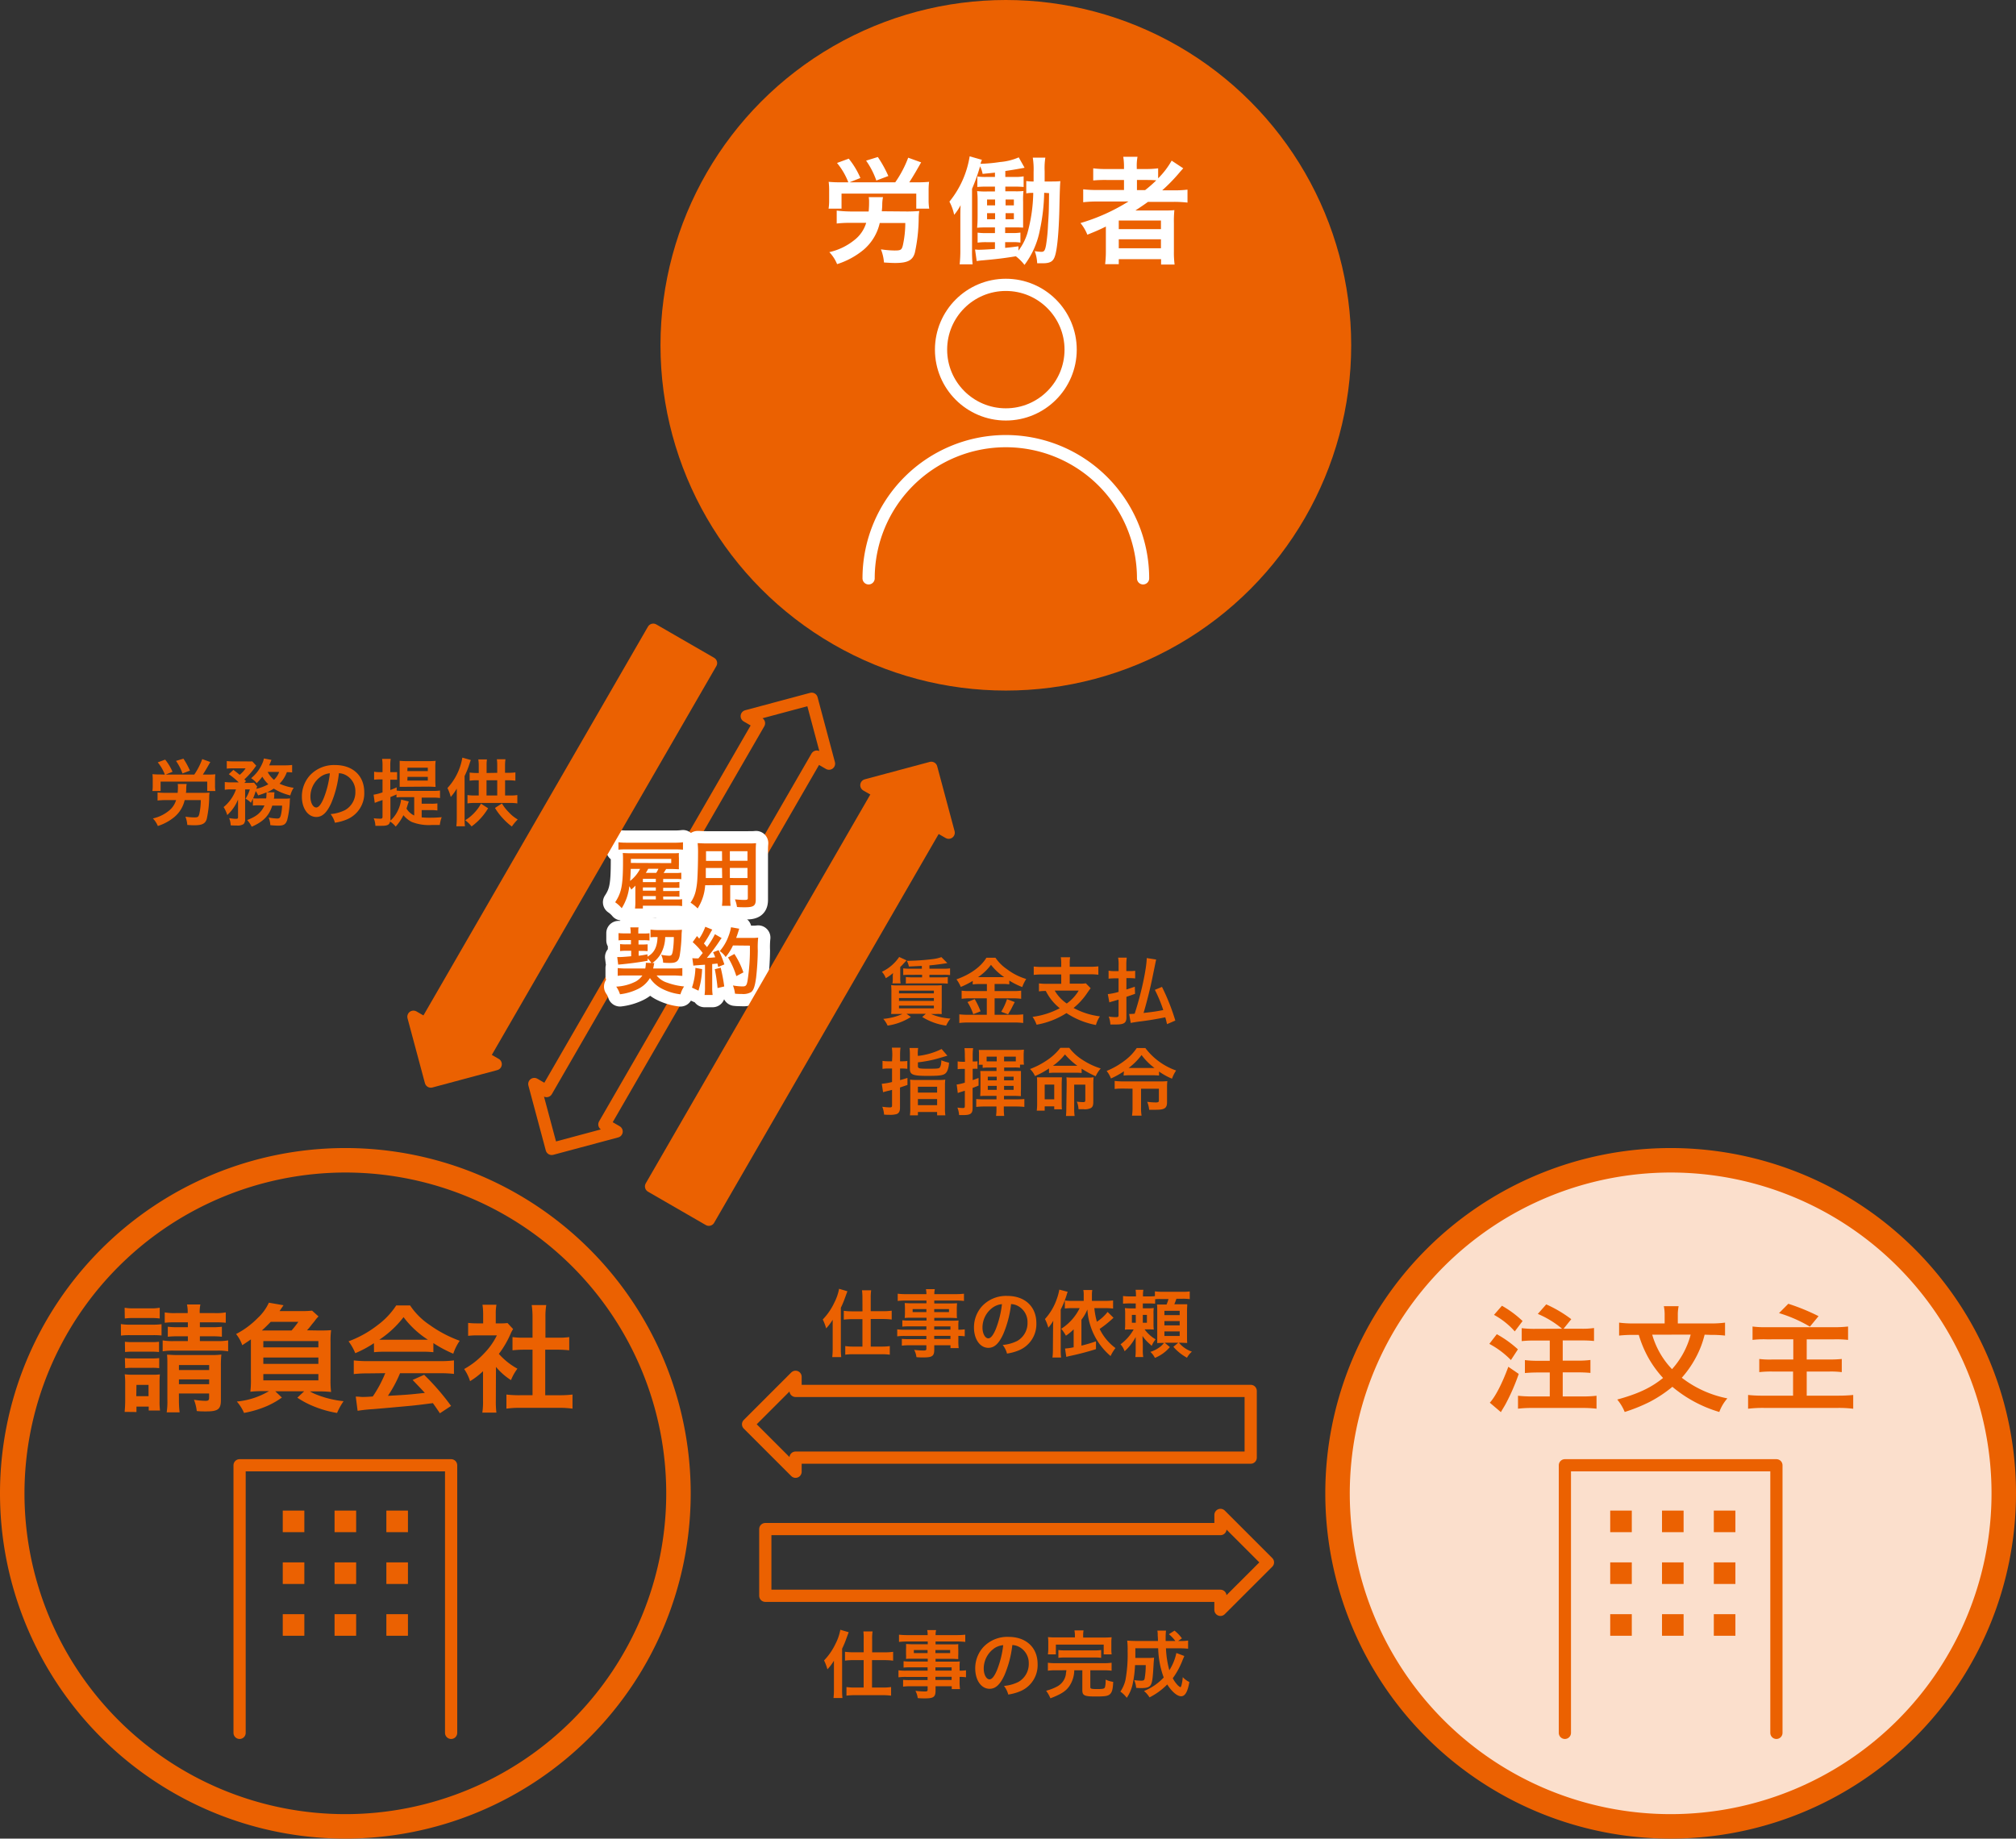 <svg xmlns="http://www.w3.org/2000/svg" viewBox="0 0 467 426"><rect x="0" y="0" width="467" height="426" fill="#333333" stroke="none"/><defs><style>.cls-1,.cls-3,.cls-6{fill:none;}.cls-1,.cls-7{stroke:#eb6101;}.cls-1,.cls-3,.cls-6,.cls-7{stroke-linecap:round;stroke-linejoin:round;}.cls-1,.cls-6,.cls-7{stroke-width:2.83px;}.cls-2{fill:#fff;}.cls-3,.cls-6{stroke:#fff;}.cls-3{stroke-width:5.67px;}.cls-4,.cls-7{fill:#eb6101;}.cls-5{fill:#fbdfcc;}</style></defs><title>アセット 2</title><g id="レイヤー_2" data-name="レイヤー 2"><g id="レイヤー_1-2" data-name="レイヤー 1"><polygon class="cls-1" points="192.04 176.94 188.02 161.9 172.98 165.93 175.82 167.57 126.61 252.8 123.77 251.16 127.8 266.2 142.84 262.17 140 260.53 189.21 175.3 192.04 176.94"/><rect class="cls-2" x="152" y="205" width="21" height="15"/><path class="cls-3" d="M153.64,208.41h3.06a8.29,8.29,0,0,0,1.31-.07v1.6a8.16,8.16,0,0,0-1.43-.09h-7.66v.65H147.1a12.93,12.93,0,0,0,.08-1.7v-2.6c0-.31,0-.53,0-1a8.17,8.17,0,0,1-.95.91,6.72,6.72,0,0,0-.45-.78,11.89,11.89,0,0,1-1.76,5.1,7.44,7.44,0,0,0-1.52-1.38c1.5-2.27,1.82-4,1.82-9.7,0-.65,0-1.23-.06-1.7.47,0,1,.05,1.85.05h9.55c.71,0,1,0,1.61-.05a7.07,7.07,0,0,0,0,1.12v1.63a9,9,0,0,0,0,1c-.45,0-.76-.05-1.58-.05h-1.39c0,.07-.07.12-.1.15-.17.29-.32.55-.48.77h2.71a10.06,10.06,0,0,0,1.39-.07v1.51a9.72,9.72,0,0,0-1.34-.06h-2.86v.76h2.43a8.34,8.34,0,0,0,1.33-.07v1.36c-.36,0-.67,0-1.33,0h-2.43v.75h2.47a12.06,12.06,0,0,0,1.3-.05v1.39a8.4,8.4,0,0,0-1.3-.07h-2.47Zm4.57-11.54c-.61-.05-1.09-.07-2-.07h-11c-.75,0-1.38,0-1.95.07v-1.72a15.14,15.14,0,0,0,1.95.1h11a14.86,14.86,0,0,0,2-.1Zm-12.1,4.45c-.05,1.36-.07,1.87-.15,2.79a8.4,8.4,0,0,0,2.31-2.79Zm9.38-1.34V199h-9.35v.36c0,.29,0,.34,0,.58Zm-3.57,3.64h-3v.76h3Zm-3,2v.75h3v-.75Zm0,2v.77h3v-.77Zm3.09-5.38a6.48,6.48,0,0,0,.51-.94h-2.36c-.17.32-.45.78-.56.94Z"/><path class="cls-3" d="M163.35,205.11a11.38,11.38,0,0,1-1.74,5.37,10.12,10.12,0,0,0-1.65-1.34,7.62,7.62,0,0,0,1.24-2.87,17.21,17.21,0,0,0,.34-2.6c.09-1.43.16-3.84.16-5.85a22,22,0,0,0-.09-2.46c.6,0,1,.06,2,.06h9.53c1,0,1.43,0,2-.06-.05.57-.07,1-.07,1.92v11.16c0,1.41-.51,1.77-2.45,1.77-.53,0-1.39,0-1.9-.07a7.16,7.16,0,0,0-.48-1.76c.85.08,1.6.13,2.14.13.7,0,.85-.07.85-.42v-3h-4.08v2.79a14.3,14.3,0,0,0,.09,2h-2a13.71,13.71,0,0,0,.1-2v-2.81Zm3.9-4H163.5c0,.49,0,.83,0,1.07,0,.8,0,.92,0,1.26h3.79Zm0-3.89h-3.7V199l0,.47h3.72Zm5.9,2.22v-2.22h-4.08v2.22Zm0,4V201.1h-4.08v2.33Z"/><path class="cls-3" d="M150.9,223.12a6.74,6.74,0,0,0-.87-1.05v.53c-2,.37-4.43.69-6.83.9l-.22-1.75.51,0c.42,0,1.44-.07,2.72-.19l0-1.27H145a10,10,0,0,0-1.36.07v-1.62a9.8,9.8,0,0,0,1.42.07h1.1l0-1h-1.52a11.09,11.09,0,0,0-1.36.07v-1.68a11.15,11.15,0,0,0,1.36.06h1.46v-.34a9.78,9.78,0,0,0-.1-1.05l1.92,0a3.93,3.93,0,0,0-.06.81s0,.12,0,.24v.37h1.28a11,11,0,0,0,1.31-.06v1.68a10.14,10.14,0,0,0-1.29-.07h-1.25l0,1h.92a11.41,11.41,0,0,0,1.19-.05v1.58c-.38,0-.65-.05-1.23-.05h-.85l0,1.12c.69-.08,1.05-.14,2.05-.32v.52c1.53-.81,2.26-2.22,2.33-4.53h-.29a10.07,10.07,0,0,0-1.34.06v-1.78a15.37,15.37,0,0,0,2,.1h3.59a14.61,14.61,0,0,0,1.68-.07c0,.34-.05.55-.07,1a36.22,36.22,0,0,1-.44,5c-.27,1.29-.78,1.69-2.23,1.69-.54,0-1,0-1.61-.07a4.23,4.23,0,0,0-.46-1.82,11.58,11.58,0,0,0,1.84.22c.56,0,.71-.2.88-1.21a21.8,21.8,0,0,0,.22-3.12h-2a8.28,8.28,0,0,1-1,3.85,6.65,6.65,0,0,1-2,2.18h.48a4.31,4.31,0,0,0-.15.73l-.12.53h4.59a17.69,17.69,0,0,0,2.17-.1v1.8c-.52,0-1.17-.09-2.12-.09h-3.84a5,5,0,0,0,2.51,1.69,15.68,15.68,0,0,0,3.86.86,6.6,6.6,0,0,0-.85,1.82,12.51,12.51,0,0,1-4.06-1.19,7.31,7.31,0,0,1-3-2.58,6.64,6.64,0,0,1-2.72,2.51,12.91,12.91,0,0,1-4.22,1.25,6.45,6.45,0,0,0-.87-1.77,11.14,11.14,0,0,0,4.46-1.16,4.6,4.6,0,0,0,1.6-1.43h-3.51c-1,0-1.68,0-2.21.09v-1.8a19.09,19.09,0,0,0,2.21.1h4.17a6.19,6.19,0,0,0,.13-1,1.27,1.27,0,0,0,0-.32Z"/><path class="cls-3" d="M162.64,224.53a18.79,18.79,0,0,1-.84,5l-1.51-.7a15.78,15.78,0,0,0,.8-4.57ZM160.38,222a4.91,4.91,0,0,0,.73.05l.68,0c.57-.71.64-.8,1-1.24a16.25,16.25,0,0,0-2.33-2.52l1-1.41c.24.29.34.39.51.6a12.37,12.37,0,0,0,1.41-2.75l1.62.66c-.1.15-.17.27-.36.61a23.82,23.82,0,0,1-1.58,2.6c.29.34.48.54.71.85a19.49,19.49,0,0,0,1.84-3l1.56.9a6.08,6.08,0,0,0-.56.78,43.76,43.76,0,0,1-2.87,3.82c1-.05,1.07-.05,1.94-.15a10.35,10.35,0,0,0-.5-1.16l1.28-.5a25,25,0,0,1,1.34,3.31l-1.43.59c-.08-.39-.11-.52-.18-.8-.51.06-.9.11-1.21.12v5.36a12.29,12.29,0,0,0,.1,1.82h-1.87a12.29,12.29,0,0,0,.1-1.82v-5.2c-.73.05-1.25.08-1.59.12a10.41,10.41,0,0,0-1.11.1Zm6.57,2.22a42.23,42.23,0,0,1,.82,4.34l-1.55.37a40.06,40.06,0,0,0-.64-4.37Zm2.84-5.16a11.67,11.67,0,0,1-1.7,2.68,4.9,4.9,0,0,0-1.36-1.37,11,11,0,0,0,2-3.39,10.79,10.79,0,0,0,.61-2.14l1.9.34c-.08.22-.08.22-.22.7-.22.69-.29.9-.49,1.43h3.71a9.33,9.33,0,0,0,1.39-.07,21.15,21.15,0,0,0-.09,3,62.12,62.12,0,0,1-.39,6.29c-.27,1.95-.57,2.88-1.14,3.33a3.67,3.67,0,0,1-2.17.44c-.44,0-1,0-1.58-.07a7.17,7.17,0,0,0-.48-1.9,13.53,13.53,0,0,0,2.23.22c.76,0,.95-.21,1.15-1.26a47,47,0,0,0,.55-8.19Zm.78,7.1a18.82,18.82,0,0,0-1.93-4.32l1.48-.81a19.66,19.66,0,0,1,2.09,4.27Z"/><path class="cls-4" d="M153.64,208.41h3.06a8.29,8.29,0,0,0,1.31-.07v1.6a8.16,8.16,0,0,0-1.43-.09h-7.66v.65H147.1a12.93,12.93,0,0,0,.08-1.7v-2.6c0-.31,0-.53,0-1a8.17,8.17,0,0,1-.95.91,6.72,6.72,0,0,0-.45-.78,11.89,11.89,0,0,1-1.76,5.1,7.44,7.44,0,0,0-1.52-1.38c1.5-2.27,1.82-4,1.82-9.7,0-.65,0-1.23-.06-1.7.47,0,1,.05,1.85.05h9.55c.71,0,1,0,1.61-.05a7.07,7.07,0,0,0,0,1.12v1.63a9,9,0,0,0,0,1c-.45,0-.76-.05-1.58-.05h-1.39c0,.07-.07.12-.1.15-.17.29-.32.55-.48.77h2.71a10.06,10.06,0,0,0,1.39-.07v1.51a9.72,9.72,0,0,0-1.34-.06h-2.86v.76h2.43a8.34,8.34,0,0,0,1.33-.07v1.36c-.36,0-.67,0-1.33,0h-2.43v.75h2.47a12.06,12.06,0,0,0,1.3-.05v1.39a8.4,8.4,0,0,0-1.3-.07h-2.47Zm4.57-11.54c-.61-.05-1.09-.07-2-.07h-11c-.75,0-1.38,0-1.95.07v-1.72a15.14,15.14,0,0,0,1.95.1h11a14.86,14.86,0,0,0,2-.1Zm-12.1,4.45c-.05,1.36-.07,1.87-.15,2.79a8.4,8.4,0,0,0,2.31-2.79Zm9.38-1.34V199h-9.35v.36c0,.29,0,.34,0,.58Zm-3.57,3.64h-3v.76h3Zm-3,2v.75h3v-.75Zm0,2v.77h3v-.77Zm3.09-5.38a6.48,6.48,0,0,0,.51-.94h-2.36c-.17.32-.45.78-.56.94Z"/><path class="cls-4" d="M163.35,205.11a11.38,11.38,0,0,1-1.74,5.37,10.12,10.12,0,0,0-1.65-1.34,7.62,7.62,0,0,0,1.24-2.87,17.21,17.21,0,0,0,.34-2.6c.09-1.43.16-3.84.16-5.85a22,22,0,0,0-.09-2.46c.6,0,1,.06,2,.06h9.53c1,0,1.43,0,2-.06-.05.57-.07,1-.07,1.92v11.16c0,1.41-.51,1.77-2.45,1.77-.53,0-1.39,0-1.9-.07a7.16,7.16,0,0,0-.48-1.76c.85.08,1.6.13,2.14.13.7,0,.85-.07.85-.42v-3h-4.08v2.79a14.3,14.3,0,0,0,.09,2h-2a13.71,13.71,0,0,0,.1-2v-2.81Zm3.9-4H163.5c0,.49,0,.83,0,1.07,0,.8,0,.92,0,1.26h3.79Zm0-3.89h-3.7V199l0,.47h3.72Zm5.9,2.22v-2.22h-4.08v2.22Zm0,4V201.1h-4.08v2.33Z"/><path class="cls-4" d="M150.9,223.12a6.74,6.74,0,0,0-.87-1.05v.53c-2,.37-4.43.69-6.83.9l-.22-1.75.51,0c.42,0,1.44-.07,2.72-.19l0-1.27H145a10,10,0,0,0-1.36.07v-1.62a9.8,9.8,0,0,0,1.42.07h1.1l0-1h-1.52a11.09,11.09,0,0,0-1.36.07v-1.68a11.15,11.15,0,0,0,1.36.06h1.46v-.34a9.78,9.78,0,0,0-.1-1.05l1.92,0a3.93,3.93,0,0,0-.06.81s0,.12,0,.24v.37h1.28a11,11,0,0,0,1.31-.06v1.68a10.14,10.14,0,0,0-1.29-.07h-1.25l0,1h.92a11.41,11.41,0,0,0,1.19-.05v1.58c-.38,0-.65-.05-1.23-.05h-.85l0,1.12c.69-.08,1.05-.14,2.05-.32v.52c1.53-.81,2.26-2.22,2.33-4.53h-.29a10.07,10.07,0,0,0-1.34.06v-1.78a15.37,15.37,0,0,0,2,.1h3.59a14.61,14.61,0,0,0,1.68-.07c0,.34-.05.55-.07,1a36.22,36.22,0,0,1-.44,5c-.27,1.29-.78,1.69-2.23,1.69-.54,0-1,0-1.61-.07a4.23,4.23,0,0,0-.46-1.82,11.58,11.58,0,0,0,1.84.22c.56,0,.71-.2.88-1.21a21.8,21.8,0,0,0,.22-3.12h-2a8.28,8.28,0,0,1-1,3.85,6.65,6.65,0,0,1-2,2.18h.48a4.31,4.31,0,0,0-.15.73l-.12.53h4.59a17.69,17.69,0,0,0,2.17-.1v1.8c-.52,0-1.17-.09-2.12-.09h-3.84a5,5,0,0,0,2.51,1.69,15.68,15.68,0,0,0,3.86.86,6.6,6.6,0,0,0-.85,1.82,12.51,12.51,0,0,1-4.06-1.19,7.31,7.31,0,0,1-3-2.58,6.64,6.64,0,0,1-2.72,2.51,12.91,12.91,0,0,1-4.22,1.25,6.45,6.45,0,0,0-.87-1.77,11.14,11.14,0,0,0,4.46-1.16,4.6,4.6,0,0,0,1.6-1.43h-3.51c-1,0-1.68,0-2.21.09v-1.8a19.09,19.09,0,0,0,2.21.1h4.17a6.19,6.19,0,0,0,.13-1,1.27,1.27,0,0,0,0-.32Z"/><path class="cls-4" d="M162.64,224.53a18.79,18.79,0,0,1-.84,5l-1.51-.7a15.78,15.78,0,0,0,.8-4.57ZM160.38,222a4.91,4.91,0,0,0,.73.05l.68,0c.57-.71.64-.8,1-1.24a16.25,16.25,0,0,0-2.33-2.52l1-1.41c.24.29.34.39.51.6a12.37,12.37,0,0,0,1.41-2.75l1.62.66c-.1.15-.17.27-.36.61a23.82,23.82,0,0,1-1.58,2.6c.29.34.48.54.71.85a19.49,19.49,0,0,0,1.84-3l1.56.9a6.08,6.08,0,0,0-.56.78,43.76,43.76,0,0,1-2.87,3.82c1-.05,1.07-.05,1.94-.15a10.35,10.35,0,0,0-.5-1.16l1.28-.5a25,25,0,0,1,1.34,3.31l-1.43.59c-.08-.39-.11-.52-.18-.8-.51.06-.9.11-1.21.12v5.36a12.29,12.29,0,0,0,.1,1.82h-1.87a12.29,12.29,0,0,0,.1-1.82v-5.2c-.73.05-1.25.08-1.59.12a10.41,10.41,0,0,0-1.11.1Zm6.57,2.22a42.23,42.23,0,0,1,.82,4.34l-1.55.37a40.06,40.06,0,0,0-.64-4.37Zm2.84-5.16a11.67,11.67,0,0,1-1.7,2.68,4.9,4.9,0,0,0-1.36-1.37,11,11,0,0,0,2-3.39,10.79,10.79,0,0,0,.61-2.14l1.9.34c-.08.22-.08.22-.22.7-.22.69-.29.9-.49,1.43h3.71a9.33,9.33,0,0,0,1.39-.07,21.15,21.15,0,0,0-.09,3,62.12,62.12,0,0,1-.39,6.29c-.27,1.95-.57,2.88-1.14,3.33a3.67,3.67,0,0,1-2.17.44c-.44,0-1,0-1.58-.07a7.17,7.17,0,0,0-.48-1.9,13.53,13.53,0,0,0,2.23.22c.76,0,.95-.21,1.15-1.26a47,47,0,0,0,.55-8.19Zm.78,7.1a18.82,18.82,0,0,0-1.93-4.32l1.48-.81a19.66,19.66,0,0,1,2.09,4.27Z"/><path class="cls-4" d="M80,271.67A74.33,74.33,0,1,1,5.67,346,74.41,74.41,0,0,1,80,271.67M80,266a80,80,0,1,0,80,80,80,80,0,0,0-80-80Z"/><path class="cls-4" d="M28,306.78a11.65,11.65,0,0,0,2.16.14h5.1a14.22,14.22,0,0,0,2.16-.11v2.62a17.2,17.2,0,0,0-2-.08H30.18a16.55,16.55,0,0,0-2.16.1Zm.87,20.35c.08-.83.13-1.75.13-2.64v-3.94a16.24,16.24,0,0,0-.11-2.13,15.2,15.2,0,0,0,2.11.1h4.21a12.49,12.49,0,0,0,1.83-.08,18.06,18.06,0,0,0-.08,2v4.24a14.54,14.54,0,0,0,.11,2.13H34.45v-.91H31.61v1.26Zm0-24.13a11.68,11.68,0,0,0,2.19.14h3.7A11.89,11.89,0,0,0,37,303v2.49a15.49,15.49,0,0,0-2.18-.11H31.1a15.39,15.39,0,0,0-2.19.11Zm.06,7.88a12.55,12.55,0,0,0,1.7.08h4.56a11.11,11.11,0,0,0,1.65-.08v2.38a14.36,14.36,0,0,0-1.65-.08H30.67a14.46,14.46,0,0,0-1.7.08Zm0,3.78a12.55,12.55,0,0,0,1.7.08H35.2a11.58,11.58,0,0,0,1.68-.08V317a12.52,12.52,0,0,0-1.71-.08H30.64A12.34,12.34,0,0,0,29,317Zm2.64,8.83h2.84v-2.62H31.61Zm9.15-17.11a20.35,20.35,0,0,0-2.56.1v-2.4a12.54,12.54,0,0,0,2.56.16h2.76a8.28,8.28,0,0,0-.17-2h3.11a8.06,8.06,0,0,0-.16,2h3.42a12.86,12.86,0,0,0,2.62-.16v2.4a22,22,0,0,0-2.62-.1H46.3v1.13h2.86a15.82,15.82,0,0,0,2.24-.11v2.32a17.78,17.78,0,0,0-2.3-.1H46.3v1.1h3.88a13.71,13.71,0,0,0,2.67-.16v2.54a14.24,14.24,0,0,0-2.67-.16H40.41a14.82,14.82,0,0,0-2.73.16v-2.54a12.94,12.94,0,0,0,2.73.16h3.11v-1.1H41.14a18.13,18.13,0,0,0-2.27.1V307.4a17.77,17.77,0,0,0,2.3.11h2.35v-1.13Zm.73,17.79a22.77,22.77,0,0,0,.16,3.07h-3a17.07,17.07,0,0,0,.16-3.07v-8c0-1,0-1.54-.08-2.29.71,0,1.16.08,2.16.08h8a17.63,17.63,0,0,0,2.43-.11,24.38,24.38,0,0,0-.11,2.78v7.78c0,2.1-.68,2.61-3.4,2.61-.84,0-1.3,0-2.19-.08a10,10,0,0,0-.65-2.62,19.13,19.13,0,0,0,2.62.25c.73,0,.89-.14.89-.79v-.91h-7Zm7-6.73v-1.16h-7v1.16Zm0,3.27V319.6h-7v1.11Z"/><path class="cls-4" d="M73.7,308.27c1.56,0,2,0,3-.08a18.18,18.18,0,0,0-.13,2.8v8.4a20.65,20.65,0,0,0,.13,3.13,23.84,23.84,0,0,0-2.91-.14h-2a9.43,9.43,0,0,0,1.57.76,23.31,23.31,0,0,0,6.23,1.51,15,15,0,0,0-1.51,2.73,24.94,24.94,0,0,1-5.42-1.54,20.55,20.55,0,0,1-3.78-2l1.59-1.49H63.76l1.54,1.46a19.54,19.54,0,0,1-3.53,2,24.78,24.78,0,0,1-5.24,1.56,10.16,10.16,0,0,0-1.67-2.64,17.78,17.78,0,0,0,7.45-2.41H60.93a24.56,24.56,0,0,0-2.94.14,21.72,21.72,0,0,0,.13-3.13v-9c-.59.43-1,.68-2,1.35a8.7,8.7,0,0,0-1.43-2.59,19.64,19.64,0,0,0,5-3.7,11.12,11.12,0,0,0,2.59-3.56l3.4.59c-.08.11-.4.57-.92,1.35h4.89a20,20,0,0,0,2.64-.1l1.49,1.34-.43.46s-.09.11-.22.27,0,.08-.84,1.06c-.59.78-.78,1-1.18,1.43Zm-6.16,0a24.67,24.67,0,0,0,1.57-2h-6.4c-.7.72-1.13,1.16-2.05,2ZM61,312.18H73.75v-1.46H61ZM61,316H73.75v-1.46H61Zm0,3.83H73.75v-1.46H61Z"/><path class="cls-4" d="M86.62,311.21a25.46,25.46,0,0,1-4.32,2.32,12.55,12.55,0,0,0-1.56-2.75A25,25,0,0,0,87.51,307a17.72,17.72,0,0,0,4.27-4.53H95A16.35,16.35,0,0,0,99.55,307a28.74,28.74,0,0,0,6.94,3.65,11.9,11.9,0,0,0-1.49,3,28.74,28.74,0,0,1-4.61-2.46v2.11a20.72,20.72,0,0,0-2.43-.11h-9a21.87,21.87,0,0,0-2.32.11Zm-1.48,7a27,27,0,0,0-3.19.16V315.2a26,26,0,0,0,3.19.17H102a24.77,24.77,0,0,0,3.16-.17v3.13a26.81,26.81,0,0,0-3.16-.16H92.67a29.72,29.72,0,0,1-2.81,5.24c4.78-.27,4.78-.27,8.56-.68-.87-.94-1.33-1.43-2.84-3l2.67-1.19a55.91,55.91,0,0,1,6.24,7.21l-2.59,1.7c-.89-1.33-1.16-1.7-1.62-2.35-2.24.3-3.86.49-4.86.59-2.67.25-8,.73-9.1.81a33.84,33.84,0,0,0-3.48.38l-.43-3.29c.73,0,1.19.08,1.57.08.18,0,1,0,2.37-.11a28.13,28.13,0,0,0,2.89-5.4Zm12.79-7.8c.43,0,.68,0,1.19,0a21.89,21.89,0,0,1-5.64-5.23,23.09,23.09,0,0,1-5.62,5.23c.46,0,.62,0,1.11,0Z"/><path class="cls-4" d="M114.86,324.54a20.64,20.64,0,0,0,.13,2.76h-3.26a16.72,16.72,0,0,0,.16-2.81v-6.78a17.52,17.52,0,0,1-3,2.3,10.49,10.49,0,0,0-1.37-2.81,18.6,18.6,0,0,0,4.64-3.64,16.08,16.08,0,0,0,2.94-4.16h-4.4a18.43,18.43,0,0,0-2.26.11v-3a16.54,16.54,0,0,0,2.13.11h1.35v-2.27a13.32,13.32,0,0,0-.16-2.05H115a11.4,11.4,0,0,0-.16,2.11v2.21H116a10.36,10.36,0,0,0,1.56-.08l1.3,1.4a7.26,7.26,0,0,0-.6,1.14,22,22,0,0,1-2.7,4.61,16,16,0,0,0,4.3,3.43,11.25,11.25,0,0,0-1.49,2.65,15,15,0,0,1-3.48-3.06Zm11.44-1.27h3.24a22.94,22.94,0,0,0,3.08-.16v3.27a21.4,21.4,0,0,0-3.08-.19h-9.23a21.07,21.07,0,0,0-3,.19v-3.27a24.16,24.16,0,0,0,3.11.16h2.94V312.72h-2a25.19,25.19,0,0,0-2.64.14V309.8a17.75,17.75,0,0,0,2.64.14h2v-4.75a19.79,19.79,0,0,0-.19-2.81h3.37a16,16,0,0,0-.19,2.81v4.75h2.87a17.1,17.1,0,0,0,2.64-.14v3.06a24.76,24.76,0,0,0-2.64-.14H126.3Z"/><circle class="cls-5" cx="387" cy="346" r="77.17"/><path class="cls-4" d="M387,271.67A74.33,74.33,0,1,1,312.67,346,74.41,74.41,0,0,1,387,271.67m0-5.67a80,80,0,1,0,80,80,80,80,0,0,0-80-80Z"/><path class="cls-4" d="M346.73,309.13a25.4,25.4,0,0,1,4.89,3.51L350,315.12a20.35,20.35,0,0,0-5-3.75Zm5.08,9.2a47.63,47.63,0,0,1-3,6.91c-.27.49-.43.76-.76,1.3-.21.35-.21.35-.37.65L345.11,325c1.27-1.38,2.84-4.38,4.29-8.32Zm-3.89-15.79a23.88,23.88,0,0,1,4.78,3.54l-1.81,2.4a17.64,17.64,0,0,0-4.81-3.83Zm13.93,5.32a21.94,21.94,0,0,0-5.62-3.43l1.95-2.21a29.12,29.12,0,0,1,5.8,3.43l-1.78,2.21h4.05a18.35,18.35,0,0,0,3-.16v3c-.84-.08-1.84-.13-3-.13H362v4.69h3.48a22,22,0,0,0,2.94-.16v3c-.83-.08-1.89-.13-2.94-.13H362v5.58h4.61a25.84,25.84,0,0,0,3.22-.16v3a26.27,26.27,0,0,0-3.22-.17H354.86a25.58,25.58,0,0,0-3.22.17v-3a27.43,27.43,0,0,0,3.22.16H359V318h-2.76c-1.08,0-2.13.05-3,.13v-3a22.13,22.13,0,0,0,2.95.16H359v-4.69H355.5a25.78,25.78,0,0,0-3,.13v-3a23.07,23.07,0,0,0,3,.16Z"/><path class="cls-4" d="M394.87,309.24a22.14,22.14,0,0,1-2.1,5.42,24.08,24.08,0,0,1-3.19,4.56A25.16,25.16,0,0,0,400.14,324a9.93,9.93,0,0,0-1.87,3.15,30.23,30.23,0,0,1-10.87-5.83,29.63,29.63,0,0,1-5.29,3.51,39.44,39.44,0,0,1-5.75,2.32,10.93,10.93,0,0,0-1.73-2.88c4.83-1.33,7.83-2.73,10.61-5a25.1,25.1,0,0,1-3.19-4.31,26.12,26.12,0,0,1-2.43-5.67h-1.27a29,29,0,0,0-3.29.16v-3a24.77,24.77,0,0,0,3.37.19h7.18v-1.92a9.27,9.27,0,0,0-.19-2.08h3.43a9.83,9.83,0,0,0-.19,2.06v1.94h7.54a24.75,24.75,0,0,0,3.4-.19v3a27.61,27.61,0,0,0-3.3-.16Zm-12.14,0a19.21,19.21,0,0,0,2,4.61,18.77,18.77,0,0,0,2.59,3.38,19.3,19.3,0,0,0,4.32-8Z"/><path class="cls-4" d="M409.26,310.32a22,22,0,0,0-3.29.13v-3.1a22.16,22.16,0,0,0,3.26.16h15.6a27.29,27.29,0,0,0,3.27-.16v3.1a25.47,25.47,0,0,0-3.27-.13h-6.31V315h5.21c1.16,0,2.1-.05,2.91-.13v3.05a19.92,19.92,0,0,0-2.83-.14h-5.29v5.59h7.2a34.41,34.41,0,0,0,3.57-.16v3.19a27.05,27.05,0,0,0-3.48-.19h-17.2a27.9,27.9,0,0,0-3.67.19v-3.19a30.6,30.6,0,0,0,3.56.16h6.86v-5.59h-4.83a23.17,23.17,0,0,0-3,.14v-3.05a19.09,19.09,0,0,0,2.83.13h5.05v-4.69Zm5-8.24a47.85,47.85,0,0,1,7,2.87l-2,2.43a32.2,32.2,0,0,0-7.15-3.14Z"/><circle class="cls-4" cx="233" cy="80" r="80"/><path class="cls-2" d="M196.51,42.24a15.9,15.9,0,0,0-2.62-4.48l2.72-1a18.88,18.88,0,0,1,2.7,4.48l-2.51,1h10.58a25.57,25.57,0,0,0,3-5.7l3,1.08-1.24,2.16c-.51.87-1.05,1.76-1.51,2.46h1.84a26.66,26.66,0,0,0,2.75-.11,16.66,16.66,0,0,0-.11,2.21v2a12,12,0,0,0,.14,2h-3V44.86H194.94v3.48h-3a12.58,12.58,0,0,0,.13-2V44.37a16,16,0,0,0-.11-2.24,26.24,26.24,0,0,0,2.73.11ZM210.19,49c.95,0,2.08-.05,2.75-.11a11.4,11.4,0,0,0-.13,1.6,38.44,38.44,0,0,1-.89,8.07c-.49,1.75-1.67,2.37-4.51,2.37-.51,0-.84,0-2.64-.11a10.19,10.19,0,0,0-.71-3.05,23,23,0,0,0,3.16.27c1.43,0,1.65-.13,1.92-1.18a24.29,24.29,0,0,0,.57-5.19h-5.92a11.46,11.46,0,0,1-3.72,6.18,18.16,18.16,0,0,1-6.16,3.35,8.79,8.79,0,0,0-1.8-2.78A14.23,14.23,0,0,0,198,55.55a7.89,7.89,0,0,0,2.65-3.92H197a27.19,27.19,0,0,0-3.18.16v-3A29.23,29.23,0,0,0,197,49h4.22a21.22,21.22,0,0,0,.1-2.32,5.53,5.53,0,0,0-.08-1h3.3a9.34,9.34,0,0,0-.17,1.6c0,.73-.05,1.05-.1,1.67ZM203,41.83a18.68,18.68,0,0,0-2.37-4.61l2.72-.84a27.6,27.6,0,0,1,2.43,4.4Z"/><path class="cls-2" d="M241.88,44.67a44.6,44.6,0,0,1-1,8.64,19.46,19.46,0,0,1-3.56,8.07,10.92,10.92,0,0,0-2-2c-2.84.46-4.4.65-7.78.95a13,13,0,0,0-1.29.16l-.38-2.67c.32,0,.54.05.78.05.86,0,2.24-.08,3.83-.19V56.11h-1.94a13.79,13.79,0,0,0-2.08.11V53.9a13.11,13.11,0,0,0,2.08.11h1.94V52.69h-1.64c-1.11,0-1.65,0-2.49.08.08-1,.11-1.54.11-2.78V47c0-1.24,0-1.64-.11-2.72a17.46,17.46,0,0,0,2.46.08h1.67V43.24h-2a19.74,19.74,0,0,0-2.08.08V40.89a12.87,12.87,0,0,0,2.08.11h2V40l-2.86.29a6.42,6.42,0,0,0-.59-1.75,43.42,43.42,0,0,1-1.86,5.21V58a28.12,28.12,0,0,0,.13,3.24h-3a29.25,29.25,0,0,0,.16-3.37V50.71c0-1.21,0-2.05.06-3.18a11.3,11.3,0,0,1-1.49,2.24,11.72,11.72,0,0,0-1.1-3.05,22.13,22.13,0,0,0,4.69-10.5l2.84.81a8.69,8.69,0,0,0-.33.92,34.76,34.76,0,0,0,4.51-.41,13.59,13.59,0,0,0,4.35-1.08l1.35,2.41c-2.46.45-2.89.51-4.46.75V41h2.14a11.15,11.15,0,0,0,2.1-.14v2.46a20.53,20.53,0,0,0-2.1-.08h-2.14v1.08H235a15.69,15.69,0,0,0,2.08-.06,19,19,0,0,0-.08,2.51v3.32c0,1.41,0,1.84,0,2.65-.83-.05-1.08-.05-2.16-.05h-2V54h1.62a11.66,11.66,0,0,0,1.92-.11v2.32a10.64,10.64,0,0,0-1.81-.11h-1.73v1.33c1.19-.11,1.65-.17,3.08-.36v1A12.92,12.92,0,0,0,238,54a37,37,0,0,0,1.35-9.31,9.06,9.06,0,0,0-1.62.11V41.94a9.39,9.39,0,0,0,1.7.11c0-.86,0-1.51,0-2.21a17.36,17.36,0,0,0-.19-3.32h2.91a15.65,15.65,0,0,0-.16,3.13c0,.35,0,.4,0,2.4h1.21c1.13,0,1.67,0,2.43-.08-.08.75-.14,2.32-.24,7-.14,4.94-.49,8.77-1,10.31C244,60.54,243.33,61,241.53,61c-.33,0-.6,0-1.27,0a9.07,9.07,0,0,0-.57-2.81,14.22,14.22,0,0,0,1.51.16c.68,0,.87-.29,1.11-1.54a39.41,39.41,0,0,0,.46-4.75c.19-2.88.19-2.88.24-7.31Zm-13.23,1.56v1.35h1.86V46.23Zm0,3.16V50.8h1.86V49.39Zm6.21-1.81V46.23h-1.92v1.35Zm0,3.22V49.39h-1.92V50.8Z"/><path class="cls-2" d="M254.16,46.69a26.51,26.51,0,0,0-3.24.17v-3a25.13,25.13,0,0,0,3.29.16h6.16V41.7h-4.05a30,30,0,0,0-3.08.11V39a22.42,22.42,0,0,0,3.18.16h3.95v-.45a14.12,14.12,0,0,0-.17-2.38h3.3a11.09,11.09,0,0,0-.17,2.38v.45h1.95a21.19,21.19,0,0,0,3-.16v2.32a18.81,18.81,0,0,0,3.13-4.1L274.1,39c-.18.18-.59.64-1.21,1.37a39.94,39.94,0,0,1-3.67,3.73H272a24.52,24.52,0,0,0,3.08-.16v3a27.54,27.54,0,0,0-3.35-.17h-5.8c-1,.73-1.71,1.19-2.92,2,.59,0,1.49,0,2.19,0h4c1.3,0,2.06,0,2.84-.08a26,26,0,0,0-.11,2.94v6.67a22.18,22.18,0,0,0,.16,3h-3.13V60.05h-9.8v1.16H256a24.43,24.43,0,0,0,.17-3V54c0-.43,0-1,0-1.51-1.64.81-2.21,1.05-4.29,1.89a9.93,9.93,0,0,0-1.59-2.7,44.56,44.56,0,0,0,11.12-5Zm5,6.4h9.77v-2h-9.77Zm0,4.43h9.77V55.44h-9.77Zm6.1-13.47a27.3,27.3,0,0,0,2.59-2.27c-.72-.05-1.18-.08-2.26-.08h-2.22v2.35Z"/><circle class="cls-6" cx="233" cy="81.01" r="15.01"/><path class="cls-6" d="M201.21,134a31.79,31.79,0,0,1,63.58,0"/><polyline class="cls-1" points="362.5 401.5 362.5 339.5 411.5 339.5 411.5 401.5"/><rect class="cls-4" x="373" y="350" width="5" height="5"/><rect class="cls-4" x="385" y="350" width="5" height="5"/><rect class="cls-4" x="397" y="350" width="5" height="5"/><rect class="cls-4" x="373" y="362" width="5" height="5"/><rect class="cls-4" x="385" y="362" width="5" height="5"/><rect class="cls-4" x="397" y="362" width="5" height="5"/><rect class="cls-4" x="373" y="374" width="5" height="5"/><rect class="cls-4" x="385" y="374" width="5" height="5"/><rect class="cls-4" x="397" y="374" width="5" height="5"/><polyline class="cls-1" points="55.5 401.5 55.5 339.5 104.5 339.5 104.5 401.5"/><rect class="cls-4" x="65.5" y="350" width="5" height="5"/><rect class="cls-4" x="77.5" y="350" width="5" height="5"/><rect class="cls-4" x="89.5" y="350" width="5" height="5"/><rect class="cls-4" x="65.5" y="362" width="5" height="5"/><rect class="cls-4" x="77.5" y="362" width="5" height="5"/><rect class="cls-4" x="89.5" y="362" width="5" height="5"/><rect class="cls-4" x="65.5" y="374" width="5" height="5"/><rect class="cls-4" x="77.5" y="374" width="5" height="5"/><rect class="cls-4" x="89.5" y="374" width="5" height="5"/><path class="cls-1" d="M184.29,337.73H289.72V322.27H184.29V319l-11,11,11,11ZM293.72,362l-11-11v3.28H177.28v15.46H282.71V373Z"/><path class="cls-4" d="M206.7,244.48a14.1,14.1,0,0,0-.1-1.74h2a11.88,11.88,0,0,0-.1,1.72v1.44h.37a8.3,8.3,0,0,0,1.31-.08v1.82a12.27,12.27,0,0,0-1.31-.07h-.37v2.69c.64-.19.91-.26,1.71-.51l0,1.63-1.73.59v4.75c0,.76-.26,1.22-.79,1.41a5.35,5.35,0,0,1-1.66.17c-.34,0-.62,0-1.24-.05a6,6,0,0,0-.41-1.82,13.26,13.26,0,0,0,1.75.15c.41,0,.51-.09.51-.46v-3.6l-1.41.35-.67.19-.3-1.95a15,15,0,0,0,2.38-.41v-3.13h-.89a8.7,8.7,0,0,0-1.32.09V245.8a8,8,0,0,0,1.32.1h.89Zm5.93.17a16.2,16.2,0,0,0,5.49-1.6l1.34,1.55c-1.44.44-2.49.74-3.14.9a29.35,29.35,0,0,1-3.69.64V247c0,.54.27.62,2.09.62,2.31,0,2.81,0,3-.32s.31-.61.34-1.63a9.5,9.5,0,0,0,1.77.54,5,5,0,0,1-.44,2c-.51.91-1.16,1.07-4.52,1.07s-4.1-.26-4.1-1.62v-3.23a11.92,11.92,0,0,0-.08-1.61h2a8.81,8.81,0,0,0-.09,1.51Zm-1.77,6.95a12.73,12.73,0,0,0-.05-1.45,10.18,10.18,0,0,0,1.52.07h5.08a9.85,9.85,0,0,0,1.56-.07,10.68,10.68,0,0,0-.07,1.48v5.05a10,10,0,0,0,.09,1.74h-1.91v-.77h-4.45v.77h-1.85a10.22,10.22,0,0,0,.08-1.67Zm1.77,1.55h4.45v-1.36h-4.45Zm0,2.92h4.45v-1.43h-4.45Z"/><path class="cls-4" d="M223.5,244.7a14.63,14.63,0,0,0-.08-1.85h2a13.25,13.25,0,0,0-.1,1.83v1.26h.19c.36,0,.54,0,.92-.05v1.75a7.29,7.29,0,0,0-.92,0h-.19v2.62l1.36-.5,0,1.77-1.38.54v4.66c0,1.29-.46,1.63-2.19,1.63l-.94,0a5.59,5.59,0,0,0-.39-1.73c.56.06,1,.1,1.3.1s.42-.1.42-.46v-3.55l-1.28.4a2.53,2.53,0,0,0-.35.14l-.26-2a.76.76,0,0,1,.19,0,12.27,12.27,0,0,0,1.7-.41v-3.19H223a7.6,7.6,0,0,0-1.16.07v-1.81a6.67,6.67,0,0,0,1.19.09h.51Zm5.39,2.65a8.77,8.77,0,0,0-1.26.07v-.72h-.92a6.76,6.76,0,0,0,.07-1v-1.26c0-.49,0-.83-.05-1.17.36,0,.9,0,1.73,0h6.94a14.22,14.22,0,0,0,1.78-.07c0,.39-.05.65-.05,1.17v1.17a7.69,7.69,0,0,0,.07,1.13h-.92v.73a8.21,8.21,0,0,0-1.24-.07h-2.43v.82H235c.82,0,1.12,0,1.5,0,0,.44,0,.83,0,1.51v2.77a15.24,15.24,0,0,0,0,1.53c-.53,0-.9-.05-1.51-.05h-2.42v.81h3c.62,0,1.48-.05,1.72-.08v1.83a17,17,0,0,0-1.87-.1h-2.89v.49a13.22,13.22,0,0,0,.09,1.69h-1.89a12,12,0,0,0,.1-1.7v-.48h-2.8a16.06,16.06,0,0,0-1.89.1v-1.83a15.34,15.34,0,0,0,1.7.08h3v-.81h-2.26a13.42,13.42,0,0,0-1.51.05c0-.43.05-.78.05-1.5v-2.8c0-.84,0-1.09-.05-1.51.44,0,.76,0,1.51,0h2.26v-.82Zm2-2.53h-2.34v1.1h2.34Zm-2.07,4.64v.85h2.07v-.85Zm0,2.14v.92h2.07v-.92Zm6.49-5.68v-1.1h-2.72v1.1Zm-2.72,4.39h2.21v-.85h-2.21Zm0,2.21h2.21v-.92h-2.21Z"/><path class="cls-4" d="M243,247.55a18.55,18.55,0,0,1-3.25,1.77,5,5,0,0,0-1.15-1.63,18.42,18.42,0,0,0,4.11-2.16,12.84,12.84,0,0,0,2.92-2.75h2.06a11.56,11.56,0,0,0,3.06,2.78,16.67,16.67,0,0,0,4.23,2,7.36,7.36,0,0,0-1.17,1.8,22.31,22.31,0,0,1-3.25-1.75v1a12.24,12.24,0,0,0-1.53-.07h-4.54a13.55,13.55,0,0,0-1.49.07Zm-1,9.79h-1.84a12.93,12.93,0,0,0,.09-1.73v-4.54c0-.66,0-1-.05-1.46.39,0,.71,0,1.44,0h2.84c.7,0,1.07,0,1.51,0,0,.44-.05.87-.05,1.55v4.3c0,.68,0,1,.05,1.56h-1.78v-.68H242Zm0-2.63h2.21v-3.42H242Zm7-7.77h.57a16.94,16.94,0,0,1-2.87-2.63,13.37,13.37,0,0,1-2.8,2.63H249Zm-1.91,4.39c0-.72,0-1.21-.05-1.72a12,12,0,0,0,1.55.07h3.21a10.66,10.66,0,0,0,1.53-.07,15.8,15.8,0,0,0-.07,1.68v3.93c0,.87-.13,1.24-.56,1.51A3.15,3.15,0,0,1,251,257l-.83,0a2.45,2.45,0,0,1-.34,0,4.81,4.81,0,0,0-.39-1.75,13.6,13.6,0,0,0,1.46.11c.41,0,.51-.11.51-.48v-3.57h-2.58v5.44a12.47,12.47,0,0,0,.1,1.82h-2c.05-.56.08-1.14.08-1.94Z"/><path class="cls-4" d="M260.35,248.22a19.51,19.51,0,0,1-3,1.66,6.58,6.58,0,0,0-1-1.75,17.87,17.87,0,0,0,4.23-2.43,11.85,11.85,0,0,0,2.74-2.87h2a15.24,15.24,0,0,0,7.12,5.2,8.6,8.6,0,0,0-.95,1.9,15,15,0,0,1-3-1.66v.93a15.24,15.24,0,0,0-1.53-.07h-5.22a13.11,13.11,0,0,0-1.46.07Zm-.09,4c-.71,0-1.41,0-2.05.1v-1.87a17.22,17.22,0,0,0,2.07.11h8.6a12.67,12.67,0,0,0,1.53-.07,12.6,12.6,0,0,0-.07,1.55v3.33c0,1.37-.56,1.76-2.53,1.76-.37,0-.56,0-1.61,0a6.29,6.29,0,0,0-.46-1.84,17.7,17.7,0,0,0,2,.14c.54,0,.71-.1.71-.41v-2.77h-4.13v4.39a10.36,10.36,0,0,0,.12,1.85h-2.21a12.38,12.38,0,0,0,.12-1.85v-4.39Zm6.75-4.77h.43a14.53,14.53,0,0,1-3-3,14.86,14.86,0,0,1-3,3H267Z"/><path class="cls-4" d="M193.18,386.68c0-.85,0-1,0-1.9a11.61,11.61,0,0,1-1.51,2,11.15,11.15,0,0,0-.78-2.06,14.53,14.53,0,0,0,2.67-3.89,11.55,11.55,0,0,0,1.1-3.22l1.94.57-.53,1.42a20,20,0,0,1-1,2.4v9.43a18.2,18.2,0,0,0,.08,2h-2.07a17.41,17.41,0,0,0,.1-2Zm6.89-6.9A12.43,12.43,0,0,0,200,378h2.13a10.4,10.4,0,0,0-.1,1.84v3h2.92a13.21,13.21,0,0,0,1.94-.12v2.05a16.21,16.21,0,0,0-1.92-.12H202V391h2.49a12.22,12.22,0,0,0,1.93-.12v2a13.93,13.93,0,0,0-1.94-.11H198a13.26,13.26,0,0,0-1.92.11v-2a11.67,11.67,0,0,0,1.9.12h2.08v-6.36h-2.38a16.28,16.28,0,0,0-1.94.12v-2.05a13.76,13.76,0,0,0,2,.12h2.33Z"/><path class="cls-4" d="M214.87,386.31h-4a14.28,14.28,0,0,0-1.56.07V384.9a12.87,12.87,0,0,0,1.6.07h4v-.65h-3.6c-.61,0-1,0-1.43.05a10,10,0,0,0,0-1.14v-1.12a11.12,11.12,0,0,0,0-1.19c.44,0,.8.05,1.45.05h3.58v-.64h-4.66a15.86,15.86,0,0,0-2,.1v-1.68a17.23,17.23,0,0,0,2.09.1h4.55a5.65,5.65,0,0,0-.1-1.16h2.06a4.32,4.32,0,0,0-.12,1.16h4.77a17.79,17.79,0,0,0,2.1-.1v1.68a16.14,16.14,0,0,0-2-.1h-4.88V381h3.84a13.9,13.9,0,0,0,1.43-.05,10.14,10.14,0,0,0,0,1.19v1.12a9.35,9.35,0,0,0,0,1.14c-.38,0-.82-.05-1.36-.05h-3.91V385h3.81c1,0,1.34,0,1.81-.05a11.6,11.6,0,0,0-.05,1.54v.6a9.59,9.59,0,0,0,1.48-.09v1.62a10.1,10.1,0,0,0-1.48-.09v1a12.27,12.27,0,0,0,.09,1.83h-1.91v-.66h-3.75v.95c0,1.53-.43,1.86-2.5,1.86-.41,0-1.09,0-1.63-.07a4.83,4.83,0,0,0-.53-1.68,19.74,19.74,0,0,0,2.16.15c.53,0,.66-.09.66-.39v-.82h-4a11.13,11.13,0,0,0-1.68.09v-1.58a12.7,12.7,0,0,0,1.61.06h4.06v-.73H210a11.88,11.88,0,0,0-1.87.09V387a11.36,11.36,0,0,0,1.84.09h4.91Zm-3.18-4v.7h3.18v-.7Zm5,.7h3.41v-.7h-3.41Zm3.75,4.06v-.75h-3.75v.75Zm-3.75,2.17h3.75v-.73h-3.75Z"/><path class="cls-4" d="M232.69,388.1c-1,2.19-2.06,3.19-3.45,3.19-1.94,0-3.33-2-3.33-4.71a7.26,7.26,0,0,1,1.87-4.94,7.61,7.61,0,0,1,5.85-2.38c4.08,0,6.73,2.48,6.73,6.3a6.55,6.55,0,0,1-4.13,6.34,11.44,11.44,0,0,1-2.67.72,5.34,5.34,0,0,0-1-2,9,9,0,0,0,3.38-.94,4.76,4.76,0,0,0,2.37-4.25,4.21,4.21,0,0,0-2.09-3.77,3.71,3.71,0,0,0-1.72-.51A24.59,24.59,0,0,1,232.69,388.1Zm-2.5-6.09a5.71,5.71,0,0,0-2.31,4.59c0,1.39.6,2.5,1.34,2.5.57,0,1.14-.72,1.75-2.18a22.45,22.45,0,0,0,1.42-5.74A4.35,4.35,0,0,0,230.19,382Z"/><path class="cls-4" d="M244.56,387a12.2,12.2,0,0,0-1.82.1v-1.85a10.54,10.54,0,0,0,1.82.1h11.13a10.69,10.69,0,0,0,1.81-.1v1.85a12.59,12.59,0,0,0-1.81-.1h-3.12v3.87c0,.41.22.48,1.63.48s1.65-.1,1.77-.46a5.87,5.87,0,0,0,.15-1.44v-.29a6,6,0,0,0,1.75.52c-.07,1.7-.27,2.45-.78,2.88s-1.19.51-3.37.51c-2.55,0-3-.24-3-1.47V387h-1.87a6.69,6.69,0,0,1-.87,3.23c-.83,1.46-1.92,2.21-4.65,3.26a8.42,8.42,0,0,0-1-1.75,11.24,11.24,0,0,0,2.58-1,3.86,3.86,0,0,0,2-2.83c0-.28.07-.45.12-.92Zm4.44-8a6.34,6.34,0,0,0-.11-1.24H251a6.17,6.17,0,0,0-.09,1.24v.41h4.71a16.66,16.66,0,0,0,1.89-.07,9,9,0,0,0-.07,1.3V382a9.74,9.74,0,0,0,.07,1.31h-1.84v-2.26H244.59v2.26h-1.85a9.58,9.58,0,0,0,.09-1.33v-1.37a9.39,9.39,0,0,0-.07-1.3,15.9,15.9,0,0,0,1.85.07H249Zm-3.83,3.3a9.89,9.89,0,0,0,1.62.09h6.66a10.18,10.18,0,0,0,1.63-.09v1.82a10.46,10.46,0,0,0-1.63-.08h-6.66a10.25,10.25,0,0,0-1.62.08Z"/><path class="cls-4" d="M274.34,383.69c-.1.26-.1.26-.38.9a17.93,17.93,0,0,1-2.29,4.25,6.91,6.91,0,0,0,1,1.46,2.51,2.51,0,0,0,.76.62c.07,0,.14-.11.22-.33a9.93,9.93,0,0,0,.33-2,5.2,5.2,0,0,0,1.53,1.13c-.39,2.3-1,3.3-1.92,3.3s-2.21-1.14-3.2-2.74a15.61,15.61,0,0,1-4.11,3A5.83,5.83,0,0,0,265,391.8a12.73,12.73,0,0,0,4.57-3.13,21,21,0,0,1-1.28-6.78H263c0,1.63,0,1.63,0,2.24h3.13a7.61,7.61,0,0,0,1.2-.06c0,.3-.06.78-.1,1.44-.17,3.06-.27,4-.56,4.68s-.88.93-2.19.93c-.48,0-.75,0-1.29-.05a6.34,6.34,0,0,0-.45-1.8,10.16,10.16,0,0,0,1.65.13c.53,0,.68-.1.77-.52a18.91,18.91,0,0,0,.25-3.08h-2.48a25.85,25.85,0,0,1-.53,4.27,9,9,0,0,1-1.39,3.31,6.27,6.27,0,0,0-1.48-1.44,8.08,8.08,0,0,0,1.18-2.69,32.81,32.81,0,0,0,.5-6.71,16.26,16.26,0,0,0-.1-2.42c.61.05,1.31.09,2.2.09h4.93c0-.14,0-.58-.06-1.33a4.76,4.76,0,0,0-.08-1.07h2a14.55,14.55,0,0,0-.08,1.62v.78h2.24a8.39,8.39,0,0,0-1.49-1.57l1.3-.83a9.14,9.14,0,0,1,1.72,1.79l-.88.61h.51a9.93,9.93,0,0,0,1.8-.1V382a19.47,19.47,0,0,0-2.08-.09h-3.05a22.86,22.86,0,0,0,.78,5.08,11.76,11.76,0,0,0,1.63-4Z"/><path class="cls-4" d="M192.89,307.68c0-.85,0-1,0-1.9a12.14,12.14,0,0,1-1.51,2,12.17,12.17,0,0,0-.79-2.06,14.31,14.31,0,0,0,2.67-3.89,11.62,11.62,0,0,0,1.11-3.22l1.93.57-.52,1.42a22.36,22.36,0,0,1-1,2.4v9.43a18.15,18.15,0,0,0,.09,2h-2.08a17.41,17.41,0,0,0,.1-2Zm6.89-6.9a14.3,14.3,0,0,0-.1-1.82h2.12a11.47,11.47,0,0,0-.1,1.84v3h2.92a13.21,13.21,0,0,0,1.94-.12v2.05a16.21,16.21,0,0,0-1.92-.12H201.7V312h2.5a12.17,12.17,0,0,0,1.92-.12v2a13.93,13.93,0,0,0-1.94-.11h-6.46a13.26,13.26,0,0,0-1.92.11v-2a11.75,11.75,0,0,0,1.9.12h2.08v-6.36H197.4a16.41,16.41,0,0,0-1.94.12v-2.05a13.76,13.76,0,0,0,2,.12h2.33Z"/><path class="cls-4" d="M214.59,307.31h-4a14.48,14.48,0,0,0-1.57.07V305.9a12.87,12.87,0,0,0,1.6.07h4v-.65H211c-.61,0-1,0-1.43.05a9.82,9.82,0,0,0,.06-1.14v-1.12a11,11,0,0,0-.06-1.19c.45,0,.8.05,1.45.05h3.59v-.64h-4.66a15.93,15.93,0,0,0-2,.1v-1.68a17.35,17.35,0,0,0,2.09.1h4.56a6.31,6.31,0,0,0-.11-1.16h2.06a5.34,5.34,0,0,0-.12,1.16h4.78a17.72,17.72,0,0,0,2.09-.1v1.68a16,16,0,0,0-2-.1h-4.88V302h3.84a13.9,13.9,0,0,0,1.43-.05c0,.38-.05.66-.05,1.19v1.12c0,.51,0,.77.05,1.14-.37,0-.81-.05-1.36-.05h-3.91V306h3.81c1,0,1.34,0,1.82-.05a11.6,11.6,0,0,0-.05,1.54v.6a9.59,9.59,0,0,0,1.48-.09v1.62a10.21,10.21,0,0,0-1.48-.09v1a12.56,12.56,0,0,0,.08,1.83h-1.9v-.66h-3.76v.95c0,1.53-.42,1.86-2.5,1.86-.41,0-1.09,0-1.63-.07a4.63,4.63,0,0,0-.53-1.68,19.74,19.74,0,0,0,2.16.15c.53,0,.67-.09.67-.39v-.82h-4a11.21,11.21,0,0,0-1.68.09v-1.58a12.9,12.9,0,0,0,1.61.06h4.07v-.73h-4.88a11.72,11.72,0,0,0-1.87.09V308a11.14,11.14,0,0,0,1.83.09h4.92Zm-3.18-4v.7h3.18v-.7Zm5,.7h3.42v-.7h-3.42Zm3.76,4.06v-.75h-3.76v.75Zm-3.76,2.17h3.76v-.73h-3.76Z"/><path class="cls-4" d="M232.4,309.1c-1,2.19-2.05,3.19-3.45,3.19-1.93,0-3.33-2-3.33-4.71a7.31,7.31,0,0,1,1.87-4.94,7.62,7.62,0,0,1,5.85-2.38c4.08,0,6.73,2.48,6.73,6.3a6.55,6.55,0,0,1-4.13,6.34,11.44,11.44,0,0,1-2.67.72,5.34,5.34,0,0,0-1-2,9.13,9.13,0,0,0,3.39-.94,4.75,4.75,0,0,0,2.36-4.25,4.21,4.21,0,0,0-2.09-3.77,3.71,3.71,0,0,0-1.72-.51A24.59,24.59,0,0,1,232.4,309.1ZM229.91,303a5.69,5.69,0,0,0-2.32,4.59c0,1.39.6,2.5,1.35,2.5.56,0,1.14-.72,1.75-2.18a22.87,22.87,0,0,0,1.41-5.74A4.28,4.28,0,0,0,229.91,303Z"/><path class="cls-4" d="M243.94,307.85c0-.52,0-.91.05-1.85a9.08,9.08,0,0,1-1.15,1.62,9.53,9.53,0,0,0-.78-2,13.3,13.3,0,0,0,2.7-4.53,13.52,13.52,0,0,0,.63-2.29l1.94.51a5.48,5.48,0,0,0-.26.77,21.15,21.15,0,0,1-1.36,3.34v9.11c0,.77,0,1.33.09,2h-2a13.87,13.87,0,0,0,.1-2Zm14-2.53a25.79,25.79,0,0,1-3.21,2.59,11.91,11.91,0,0,0,3.67,4.43,9.72,9.72,0,0,0-1.14,1.85,15.34,15.34,0,0,1-5.37-10.79,10.51,10.51,0,0,1-1.38,2.38v6a34.69,34.69,0,0,0,3.37-1v1.81a62.15,62.15,0,0,1-6.07,1.59c-.52.12-.56.14-.8.21l-.3-1.94a12.91,12.91,0,0,0,2-.29V308a11.51,11.51,0,0,1-1.79,1.48,9.94,9.94,0,0,0-1.09-1.61,11.75,11.75,0,0,0,4.27-4.78h-1.67a13.31,13.31,0,0,0-1.76.09v-1.86a12.19,12.19,0,0,0,1.78.09h2.59v-1.31a5.85,5.85,0,0,0-.09-1.21h2.07a7.36,7.36,0,0,0-.08,1.21v1.31h3a15.5,15.5,0,0,0,1.9-.1v1.88a14.83,14.83,0,0,0-1.9-.1H253.5a18.23,18.23,0,0,0,.59,3.15,10,10,0,0,0,2.48-2.27Z"/><path class="cls-4" d="M267.57,302.06a13.76,13.76,0,0,0-1.44-.05h-1.4v1.12h1.12a10.17,10.17,0,0,0,1.42-.07,8,8,0,0,0-.06,1.36v2.26a11.13,11.13,0,0,0,.06,1.38,12.74,12.74,0,0,0-1.38-.05h-.75a8.51,8.51,0,0,0,2.55,2.31,5.73,5.73,0,0,0-.9,1.51c-.15-.15-.15-.15-.66-.61a9.11,9.11,0,0,1-1.47-1.67c0,.79.07,1.35.07,2v1.13a9.06,9.06,0,0,0,.1,1.74H263a12.65,12.65,0,0,0,.08-1.74v-1.07c0-.61,0-1.13,0-1.83a11.72,11.72,0,0,1-2.57,3.3,4.37,4.37,0,0,0-.95-1.6,10.86,10.86,0,0,0,3.05-3.45H262c-.69,0-.93,0-1.43.05a11,11,0,0,0,.07-1.55v-1.95a10.51,10.51,0,0,0-.07-1.5,13.16,13.16,0,0,0,1.65.07h.87V302H262a17.68,17.68,0,0,0-1.85.06v-1.78a12.15,12.15,0,0,0,1.85.09h1.14a9.33,9.33,0,0,0-.08-1.53h1.8a6.81,6.81,0,0,0-.09,1.41v.12h1.41a10.36,10.36,0,0,0,1.35-.06V299.2a12.16,12.16,0,0,0,1.8.1h4.43a11.85,11.85,0,0,0,1.84-.08V301a12.39,12.39,0,0,0-1.84-.08h-1.25c-.17.51-.31.88-.48,1.27h1.34c.9,0,1.24,0,1.65,0,0,.46-.05,1-.05,1.61v5.61c0,.67,0,1.28.05,1.75-.58,0-1-.05-1.44-.05h-.48a6.74,6.74,0,0,0,3,2.06,5.08,5.08,0,0,0-1.14,1.41,11.22,11.22,0,0,1-3.15-2.53l1.13-.94h-3.15l1.21,1a8.86,8.86,0,0,1-3.47,2.51,4.52,4.52,0,0,0-1.05-1.39,7.26,7.26,0,0,0,2.43-1.31,5.69,5.69,0,0,0,.73-.77h-.24c-.56,0-1,0-1.33.05,0-.52,0-.81,0-1.54v-5.83c0-.77,0-1.11-.05-1.58.39,0,.69,0,1.44,0h.77a10,10,0,0,0,.45-1.27h-1.87a9.2,9.2,0,0,0-1.22.05Zm-5.37,2.6v1.82h.9v-1.82Zm2.53,1.82h.95v-1.82h-.95Zm5-1.77h3.54v-1h-3.54Zm0,2.38h3.54v-1h-3.54Zm0,2.45h3.54v-1.06h-3.54Z"/><path class="cls-4" d="M38.19,179.47a10,10,0,0,0-1.65-2.83l1.72-.64a11.89,11.89,0,0,1,1.7,2.82l-1.58.65H45a16,16,0,0,0,1.85-3.59l1.87.68c-.15.25-.15.25-.78,1.36-.32.54-.66,1.1-.95,1.55h1.15a17.05,17.05,0,0,0,1.74-.07,10.45,10.45,0,0,0-.07,1.39V182a7.49,7.49,0,0,0,.09,1.28H48v-2.19H37.2v2.19H35.3a7.86,7.86,0,0,0,.08-1.28v-1.22a11.34,11.34,0,0,0-.06-1.41,16.42,16.42,0,0,0,1.71.07Zm8.62,4.23c.59,0,1.31,0,1.73-.07a7,7,0,0,0-.08,1,25,25,0,0,1-.56,5.09c-.31,1.1-1.06,1.49-2.84,1.49-.33,0-.53,0-1.67-.07a6.45,6.45,0,0,0-.44-1.92,14.58,14.58,0,0,0,2,.17c.9,0,1-.08,1.21-.75a14.92,14.92,0,0,0,.35-3.26H42.78a7.17,7.17,0,0,1-2.35,3.89,11.4,11.4,0,0,1-3.87,2.11,5.53,5.53,0,0,0-1.14-1.75,8.88,8.88,0,0,0,3.7-1.78,4.92,4.92,0,0,0,1.67-2.47H38.5a18,18,0,0,0-2,.1v-1.87a18.16,18.16,0,0,0,2,.09h2.65a13.36,13.36,0,0,0,.07-1.46,4.54,4.54,0,0,0-.05-.6h2.07a5.88,5.88,0,0,0-.1,1c0,.46,0,.67-.07,1.06Zm-4.54-4.49a11.84,11.84,0,0,0-1.5-2.91l1.72-.52A17.85,17.85,0,0,1,44,178.55Z"/><path class="cls-4" d="M59.93,186.59a9.15,9.15,0,0,0-1.35.07V185c-.17.43-.24.55-.46,1a4.29,4.29,0,0,0-1.24-.94,8.85,8.85,0,0,0,1-2.16H56.78l0,6.89a1.55,1.55,0,0,1-.35,1.14,2.52,2.52,0,0,1-1.58.34c-.38,0-.9,0-1.41-.05a4.91,4.91,0,0,0-.36-1.67,9.67,9.67,0,0,0,1.51.17c.46,0,.56-.07.55-.41l0-4.06a10.09,10.09,0,0,1-2.5,3.6A7,7,0,0,0,51.8,187a9.27,9.27,0,0,0,2.87-4.1H53.5a7.81,7.81,0,0,0-1.43.09v-1.8a9.24,9.24,0,0,0,1.53.08h1.7A17.92,17.92,0,0,0,53,179.38l1.06-1c.95.71,1,.77,1.46,1.14a6.38,6.38,0,0,0,1.37-1.5H54a12.59,12.59,0,0,0-1.47.07v-1.75a13.42,13.42,0,0,0,1.6.07H57a13.37,13.37,0,0,0,1.44,0l.92,1c-.07.09-.2.26-.37.5a17.19,17.19,0,0,1-2.38,2.67c.15.17.22.22.37.4l-.37.41h1a9.84,9.84,0,0,0,1.24-.05l.73.9a2.85,2.85,0,0,0-.2.53,10.87,10.87,0,0,0,2.78-1.06,7.69,7.69,0,0,1-1.39-1.75,14.61,14.61,0,0,1-1.31,1.5,5.52,5.52,0,0,0-1.29-1.16,8.74,8.74,0,0,0,2.53-3.28,4.89,4.89,0,0,0,.43-1.29l1.76.34a5,5,0,0,0-.25.6c-.09.22-.15.37-.29.66h3.52a13.61,13.61,0,0,0,1.8-.09v1.74a8.64,8.64,0,0,0-1.22-.07,7.51,7.51,0,0,1-1.69,2.67,11.46,11.46,0,0,0,3.27.95,6,6,0,0,0-.78,1.77,13,13,0,0,1-3.83-1.58,9.59,9.59,0,0,1-1.58.86l1.73,0a1.77,1.77,0,0,0,0,.22,2.24,2.24,0,0,0-.05.31,2.51,2.51,0,0,1,0,.27c0,.24,0,.36-.08.66h2.41a8,8,0,0,0,1.34-.06,5,5,0,0,0-.06.74,20.75,20.75,0,0,1-.6,4.27c-.34,1-.78,1.31-2.11,1.31a18,18,0,0,1-1.8-.12,5.6,5.6,0,0,0-.39-1.77,11.09,11.09,0,0,0,2,.24c.54,0,.71-.2.9-1.07a12,12,0,0,0,.22-1.92H63.07c-.73,2.33-2.07,3.72-4.76,4.89A7.19,7.19,0,0,0,57.26,190c2.17-.82,3.29-1.77,4-3.38ZM61.66,185a11.69,11.69,0,0,0,.08-1.27.57.57,0,0,0,0-.14c-.65.27-1,.39-1.94.7a5.61,5.61,0,0,0-.56-1c-.22.71-.36,1.07-.6,1.68A10.91,10.91,0,0,0,60,185Zm.34-6.15a6.1,6.1,0,0,0,1.46,1.84,4.73,4.73,0,0,0,1.21-1.84Z"/><path class="cls-4" d="M76.72,186.1c-1,2.19-2.06,3.19-3.45,3.19-1.94,0-3.34-2-3.34-4.71a7.31,7.31,0,0,1,1.87-4.94,7.62,7.62,0,0,1,5.85-2.38c4.08,0,6.73,2.48,6.73,6.3a6.55,6.55,0,0,1-4.13,6.34,11.31,11.31,0,0,1-2.67.72,5.47,5.47,0,0,0-1-2,9.13,9.13,0,0,0,3.38-.94,4.75,4.75,0,0,0,2.36-4.25,4.21,4.21,0,0,0-2.09-3.77,3.71,3.71,0,0,0-1.72-.51A24.6,24.6,0,0,1,76.72,186.1ZM74.22,180a5.68,5.68,0,0,0-2.31,4.59c0,1.39.59,2.5,1.34,2.5.56,0,1.14-.72,1.75-2.18a22,22,0,0,0,1.41-5.74A4.31,4.31,0,0,0,74.22,180Z"/><path class="cls-4" d="M97.68,189.38a16.35,16.35,0,0,0,1.82.08,27.55,27.55,0,0,0,2.82-.12,7.52,7.52,0,0,0-.44,1.8c-.58,0-1.22,0-1.72,0a10.83,10.83,0,0,1-4.81-.71,6.19,6.19,0,0,1-1.9-1.55,11.41,11.41,0,0,1-1.79,2.64,5.91,5.91,0,0,0-1.29-1.18c-.17.78-.63,1-2,1-.37,0-.8,0-1.41,0a5,5,0,0,0-.39-1.75,13.16,13.16,0,0,0,1.45.1c.49,0,.59-.08.59-.51v-3.82c-.39.15-.59.22-.92.32l-.88.34-.27-1.89a11.5,11.5,0,0,0,2.07-.54v-3h-.73a10.7,10.7,0,0,0-1.22.07V178.8a5.61,5.61,0,0,0,1.25.1h.7v-1.34a9.87,9.87,0,0,0-.1-1.73h2a9.62,9.62,0,0,0-.1,1.71v1.36h1.29a.88.88,0,0,1,.15,0,.42.42,0,0,1,.14,0v1.76c-.36,0-.61,0-1,0h-.58v2.38a15.55,15.55,0,0,0,1.48-.61v.75a10.89,10.89,0,0,0,1.41.07h7.07a9.62,9.62,0,0,0,1.56-.09v1.74a10.09,10.09,0,0,0-1.56-.09H97.68v1.41H99.8a8.91,8.91,0,0,0,1.52-.08v1.65a9.09,9.09,0,0,0-1.52-.09H97.68Zm-3-3.69c0,.13-.12.34-.31,1-.07.22-.12.38-.2.67a4.18,4.18,0,0,0,1.78,1.59V184.7H93.16a9.08,9.08,0,0,0-1.31.07v-.7c-.58.26-.77.34-1.41.6v5.05a3.25,3.25,0,0,1,0,.42,7.39,7.39,0,0,0,1.48-1.87,8.25,8.25,0,0,0,1-3ZM94,182.3c-.68,0-1,0-1.42,0,0-.26,0-.83,0-1.74v-2.68c0-.66,0-1.17,0-1.6a16,16,0,0,0,1.64.07h5.07a14.92,14.92,0,0,0,1.63-.07,9.45,9.45,0,0,0-.08,1.53v2.81c0,.63,0,.68.06,1.7-.44,0-1-.06-1.68-.06Zm.36-3.65h4.74v-.78H94.4Zm0,2.21h4.74V180H94.4Z"/><path class="cls-4" d="M109.07,176.1a6.57,6.57,0,0,0-.26.7,20.3,20.3,0,0,1-1.19,3v9.64c0,.58,0,1.43.09,2h-2a17.44,17.44,0,0,0,.1-2v-4.83c0-.95,0-1.19,0-1.9a11,11,0,0,1-1.4,1.94,9.64,9.64,0,0,0-.76-2.06,13.74,13.74,0,0,0,3.45-7.05Zm4,11.17a14,14,0,0,1-3.83,4.21,8.66,8.66,0,0,0-1.47-1.44,9.73,9.73,0,0,0,2.09-1.7,10,10,0,0,0,1.56-2.13Zm2.11-8.21v-1.72a8.6,8.6,0,0,0-.09-1.43h2a10.65,10.65,0,0,0-.1,1.45v1.7h.77a11.9,11.9,0,0,0,1.63-.1v1.93a11.47,11.47,0,0,0-1.63-.1H117v3.52h1.23a8.86,8.86,0,0,0,1.61-.1v1.94a10.15,10.15,0,0,0-1.61-.11H109.9a10.06,10.06,0,0,0-1.61.11v-1.94a9.72,9.72,0,0,0,1.61.1h1v-3.52h-.49a9.26,9.26,0,0,0-1.62.1V179a12.66,12.66,0,0,0,1.62.1h.49v-1.75a9.14,9.14,0,0,0-.1-1.4h2a8.38,8.38,0,0,0-.08,1.41v1.74Zm0,5.25v-3.52h-2.48v3.52Zm1.09,1.85a10.69,10.69,0,0,0,1.66,2.11,8.68,8.68,0,0,0,2,1.6,10.86,10.86,0,0,0-1.36,1.63,14,14,0,0,1-2-1.8,14.22,14.22,0,0,1-1.91-2.5Z"/><path class="cls-4" d="M210,222.51l-.83.9a5.27,5.27,0,0,1-.63.63v2.46a6.39,6.39,0,0,0,.09,1.35h-1.91a4.52,4.52,0,0,0,.09-1.08v-.49a4.5,4.5,0,0,1,.07-.83,9.87,9.87,0,0,1-1.69,1.19,4.6,4.6,0,0,0-.9-1.48,10,10,0,0,0,4-3.43Zm-1.87,12.42c-.85,0-1.17,0-1.7,0a11.9,11.9,0,0,0,.06-1.36V230a15.91,15.91,0,0,0-.06-1.75,11.45,11.45,0,0,0,1.72.07h8.3a16.08,16.08,0,0,0,1.7-.06c0,.41,0,.91,0,1.65v3.44a15.62,15.62,0,0,0,0,1.59h-.36a8,8,0,0,0-.94,0h-1.2a13.54,13.54,0,0,0,4.52,1.06,8.45,8.45,0,0,0-1,1.63,14.1,14.1,0,0,1-5.54-2l.83-.73H210l1,.73a13.64,13.64,0,0,1-5.39,2,6.34,6.34,0,0,0-1-1.56,13.92,13.92,0,0,0,4.44-1.13Zm.12-4.77h8.08v-.63h-8.08Zm0,1.75h8.08v-.66h-8.08Zm0,1.71h8.08V233h-8.08Zm5.29-9.82-3,.14a4.36,4.36,0,0,0-.48-1.33h.65a51.84,51.84,0,0,0,5.36-.39,9,9,0,0,0,2-.46l1.38,1.38c-1,.18-2.94.44-4.15.54v.77h3.23a9.11,9.11,0,0,0,1.55-.09v1.56a12.57,12.57,0,0,0-1.55-.06h-3.23v.59H218a11.38,11.38,0,0,0,1.55-.07v1.53a13.07,13.07,0,0,0-1.55-.06h-6.59c-.67,0-1.28,0-1.57.06v-1.53a13.88,13.88,0,0,0,1.57.07h2.19v-.59H210.8a12.94,12.94,0,0,0-1.57.06v-1.56a12.05,12.05,0,0,0,1.57.09h2.75Z"/><path class="cls-4" d="M227,228a11.66,11.66,0,0,0-1.67.09v-.82a18.4,18.4,0,0,1-2.77,1.4,7.88,7.88,0,0,0-1-1.76c3.16-1.1,5.71-2.94,6.93-5h2.11a9.86,9.86,0,0,0,2.62,2.62,14.06,14.06,0,0,0,4.5,2.3,8.78,8.78,0,0,0-.92,1.87,17.5,17.5,0,0,1-3-1.5v.87a11.32,11.32,0,0,0-1.67-.09h-1.73v1.65h4.3a11.86,11.86,0,0,0,1.85-.1v1.89a12.9,12.9,0,0,0-1.87-.11h-4.28v3.81h4.62a15.63,15.63,0,0,0,2-.1v2a16.64,16.64,0,0,0-2-.11H224.33a17.71,17.71,0,0,0-2.11.11v-2a18,18,0,0,0,2.11.1h4.26v-3.81h-4a13.4,13.4,0,0,0-1.83.11v-1.89a12.29,12.29,0,0,0,1.85.1h4V228Zm-1.21,3.49a19.37,19.37,0,0,1,1.36,2.82l-1.7.68a12.68,12.68,0,0,0-1.34-2.82Zm1.16-5.09,5.27,0,.4,0a13.58,13.58,0,0,1-3.06-2.85,12,12,0,0,1-3,2.85Zm8.12,5.78c-.22.4-.22.4-.85,1.64-.05.1-.12.22-.7,1.2l-1.59-.59a14.58,14.58,0,0,0,1.34-2.93Z"/><path class="cls-4" d="M245.83,223.29a8.23,8.23,0,0,0-.1-1.5h2.16a8.06,8.06,0,0,0-.09,1.5V224h4.56a16.15,16.15,0,0,0,2.07-.1v1.94a15.7,15.7,0,0,0-2.05-.1H247.8v2.17h2.28a7.35,7.35,0,0,0,1.45-.08l1.12,1.14c-.19.22-.46.61-.8,1.1a15.76,15.76,0,0,1-3.16,3.47,17.38,17.38,0,0,0,6.1,1.95,7,7,0,0,0-.92,2,18.62,18.62,0,0,1-6.83-2.76,18.71,18.71,0,0,1-6.92,2.69,8,8,0,0,0-.93-1.82,18.37,18.37,0,0,0,6.3-2,11.75,11.75,0,0,1-3.23-4c-.8,0-1.1.05-1.59.1v-1.85a15.49,15.49,0,0,0,2.05.1h3.11v-2.17h-4.31a16,16,0,0,0-2.06.1v-1.94a16.36,16.36,0,0,0,2.07.1h4.3Zm-1.51,6.22a9.16,9.16,0,0,0,2.79,3,10,10,0,0,0,2.77-3Z"/><path class="cls-4" d="M261.72,225a9.64,9.64,0,0,0,1.24-.07v1.77a10.54,10.54,0,0,0-1.24-.07h-.79v2.63c.61-.18.9-.29,1.95-.64l.05,1.65c-.42.15-1.09.39-2,.69v4.8c0,1.24-.56,1.61-2.37,1.61-.35,0-.76,0-1.34,0a6.32,6.32,0,0,0-.39-1.84,11.12,11.12,0,0,0,1.77.14c.4,0,.51-.1.51-.49v-3.57l-1.21.36a8.15,8.15,0,0,0-.92.28l-.36-1.92a13.63,13.63,0,0,0,2.49-.51v-3.14h-1a11.24,11.24,0,0,0-1.31.08V224.9a7.92,7.92,0,0,0,1.32.11h1v-1.4a9.52,9.52,0,0,0-.11-1.73h2a11.52,11.52,0,0,0-.1,1.72V225Zm8.62,12.29c-.18-.75-.23-1-.41-1.58-2.29.45-3.77.71-6.17,1-.95.14-1.42.21-1.83.31l-.36-2.09h.27c.07,0,.41,0,1-.06,1.46-4.42,2.74-10.25,2.8-12.89l2.18.34c-.09.39-.17.8-.92,4.46-.49,2.41-1.43,6.1-2,7.92,2.28-.26,2.82-.34,4.57-.67a32.62,32.62,0,0,0-1.95-4.69l1.65-.68a49.33,49.33,0,0,1,3.09,7.8Z"/><rect class="cls-7" x="131.01" y="225.1" width="106.02" height="15.46" transform="translate(477.66 189.89) rotate(120)"/><polygon class="cls-7" points="200.69 181.93 215.73 177.9 219.76 192.94 200.69 181.93"/><rect class="cls-7" x="78.5" y="187.94" width="106.02" height="15.46" transform="translate(-103.7 211.73) rotate(-60)"/><polygon class="cls-7" points="114.83 246.57 99.8 250.6 95.77 235.57 114.83 246.57"/></g></g></svg>